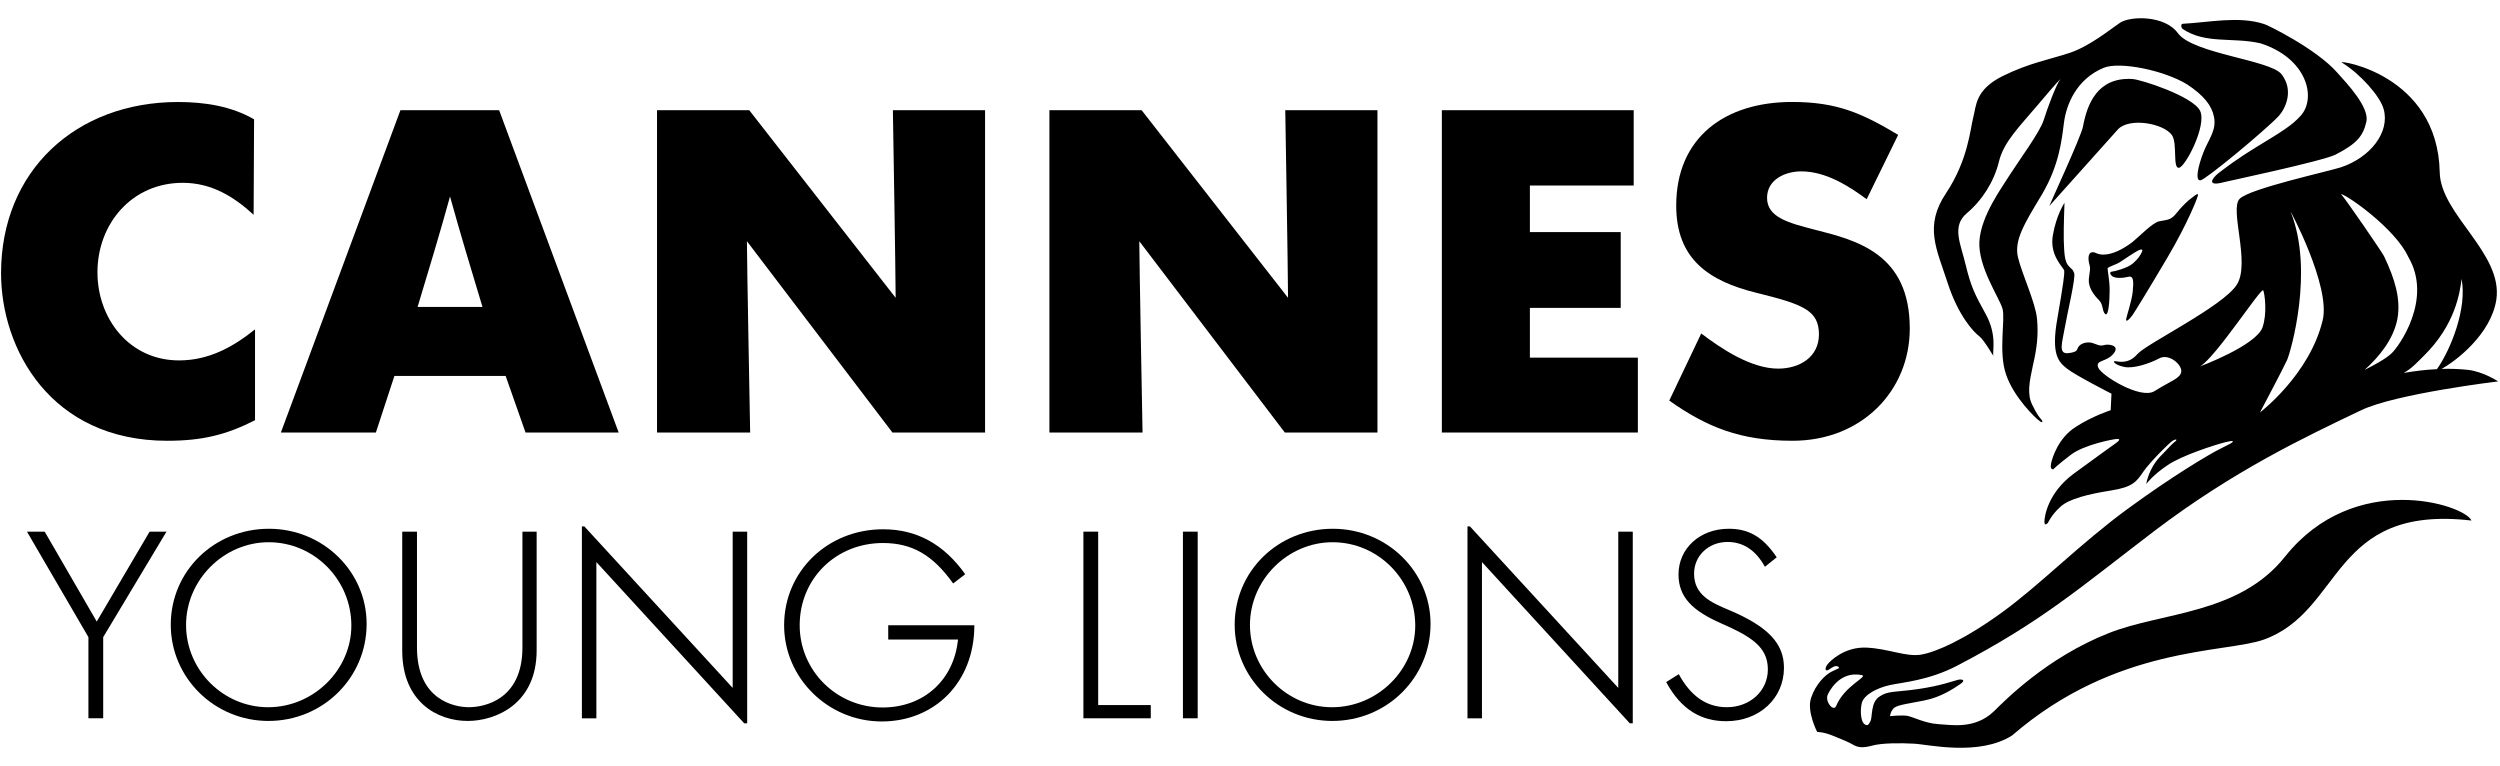 <svg width="111" height="34" viewBox="0 0 111 34" fill="none" xmlns="http://www.w3.org/2000/svg">
<path d="M96.43 5.995C96.69 6.351 96.453 7.483 96.746 7.45C97.028 7.417 97.998 5.562 97.682 4.917C97.356 4.273 95.067 3.529 94.672 3.507C93.116 3.418 92.666 4.639 92.485 5.617C92.407 6.061 90.929 9.237 90.998 9.137L94.052 5.727C94.571 5.216 96.048 5.472 96.431 5.994L96.43 5.995ZM81.528 31.341C81.415 31.619 81.032 31.175 81.144 30.863C81.178 30.774 81.64 29.764 82.666 29.974C82.959 30.041 81.899 30.441 81.527 31.34L81.528 31.341ZM97.681 16.269C98.38 15.869 100.409 12.725 100.489 12.892C100.556 13.058 100.67 13.925 100.455 14.536C100.162 15.346 97.681 16.269 97.681 16.269ZM101.706 9.405C101.638 9.25 103.499 12.704 103.126 14.225C102.54 16.646 100.342 18.313 100.342 18.313C100.342 18.313 101.39 16.336 101.548 15.981C101.706 15.625 102.754 12.026 101.706 9.405ZM106.926 11.405C108.031 13.271 106.509 15.392 106.182 15.692C105.911 15.947 105.359 16.236 104.987 16.425C105.652 15.825 106.261 15.07 106.441 14.181C106.61 13.281 106.329 12.382 105.855 11.382C105.764 11.193 104.085 8.749 103.938 8.616C104.208 8.65 106.362 10.16 106.925 11.404L106.926 11.405ZM107.624 15.792C109.011 14.426 109.225 12.982 109.293 12.382C109.552 13.681 108.808 15.536 108.2 16.391C107.681 16.413 107.185 16.48 106.723 16.558C107.073 16.369 107.298 16.113 107.625 15.791L107.624 15.792ZM101.459 24.71C99.418 27.287 95.98 27.175 93.635 28.108C90.895 29.185 89.024 31.096 88.539 31.573C87.694 32.395 86.634 32.184 86.059 32.151C85.484 32.118 84.932 31.829 84.695 31.785C84.457 31.741 83.917 31.796 83.917 31.796C83.917 31.796 83.94 31.54 84.131 31.407C84.334 31.285 84.74 31.241 85.462 31.096C86.183 30.951 86.736 30.574 87.018 30.385C87.311 30.196 87.119 30.14 86.927 30.185C86.747 30.229 86.161 30.451 85.158 30.596C84.154 30.74 83.827 30.663 83.445 30.929C83.05 31.185 83.141 31.84 83.05 32.018C82.96 32.207 82.892 32.251 82.757 32.129C82.633 32.018 82.576 31.573 82.666 31.206C82.768 30.84 83.354 30.54 83.907 30.418C84.459 30.296 85.632 30.218 86.906 29.552C90.671 27.586 92.328 26.108 95.653 23.576C99.193 20.889 102.35 19.401 104.841 18.212C106.374 17.479 110.918 16.934 110.918 16.934C110.918 16.934 110.264 16.502 109.587 16.423C109.182 16.379 108.787 16.368 108.403 16.379C109.024 16.046 110.602 14.846 110.838 13.303C111.142 11.237 108.358 9.527 108.324 7.65C108.234 3.274 103.77 2.652 103.973 2.774C104.806 3.285 105.675 4.273 105.833 4.84C106.126 5.873 105.236 6.995 103.939 7.428C103.319 7.627 99.891 8.372 99.441 8.827C98.979 9.282 99.926 11.67 99.317 12.636C98.708 13.603 95.303 15.257 94.898 15.724C94.493 16.19 94.064 16.046 93.917 16.036C93.771 16.025 93.894 16.202 94.312 16.291C94.729 16.38 95.451 16.136 95.868 15.913C96.285 15.68 96.871 16.169 96.849 16.491C96.815 16.802 96.42 16.89 95.654 17.368C95.045 17.746 93.309 16.68 93.163 16.324C93.017 15.969 93.524 16.091 93.84 15.703C94.156 15.325 93.603 15.258 93.411 15.325C93.209 15.381 93.095 15.281 92.893 15.225C92.69 15.169 92.43 15.225 92.306 15.369C92.182 15.513 92.306 15.624 91.833 15.68C91.36 15.736 91.574 15.169 91.675 14.558C91.777 13.947 92.171 12.326 92.093 12.126C92.014 11.915 92.002 11.993 91.833 11.793C91.664 11.594 91.653 11.238 91.631 10.661C91.62 10.083 91.664 9.006 91.664 9.006C91.664 9.006 91.304 9.528 91.146 10.45C90.988 11.372 91.641 11.882 91.653 12.027C91.663 12.171 91.63 12.505 91.348 14.137C91.055 15.77 91.416 16.081 91.777 16.369C92.137 16.658 93.749 17.48 93.749 17.48L93.715 18.213C93.715 18.213 92.915 18.468 92.159 18.957C91.404 19.435 91.122 20.301 91.066 20.59C91.01 20.879 91.168 20.835 91.168 20.835C91.168 20.835 91.337 20.657 91.934 20.201C92.52 19.746 93.816 19.501 93.974 19.491C94.132 19.48 94.143 19.535 93.94 19.68C93.737 19.824 93.208 20.201 92.069 21.035C90.93 21.879 90.772 22.923 90.772 23.167C90.772 23.4 90.93 23.211 90.93 23.211C90.93 23.211 91.088 22.856 91.483 22.5C91.866 22.145 92.746 21.933 93.726 21.779C94.707 21.624 94.865 21.379 95.169 20.935C95.473 20.502 96.296 19.68 96.466 19.569C96.635 19.469 96.681 19.525 96.578 19.602C96.476 19.68 96.42 19.735 95.902 20.28C95.383 20.835 95.293 21.491 95.293 21.491C95.293 21.491 95.575 21.102 96.217 20.669C96.848 20.225 98.392 19.736 98.798 19.636C99.193 19.537 99.17 19.592 99.102 19.647C99.035 19.702 98.99 19.714 98.539 19.947C98.1 20.169 96.521 21.09 94.458 22.601C92.35 24.145 90.625 25.922 88.923 27.166C87.232 28.399 85.958 28.954 85.293 29.066C84.628 29.176 83.85 28.799 82.869 28.754C81.888 28.71 81.235 29.365 81.133 29.509C81.032 29.653 81.032 29.776 81.122 29.765C81.213 29.754 81.371 29.576 81.517 29.576C81.663 29.576 81.652 29.665 81.652 29.665C81.652 29.665 81.584 29.698 81.302 29.831C81.032 29.975 80.615 30.376 80.412 30.987C80.209 31.587 80.682 32.497 80.682 32.497C80.682 32.497 80.986 32.497 81.404 32.676C81.821 32.842 82.091 32.954 82.294 33.075C82.497 33.186 82.699 33.219 83.117 33.108C83.534 32.986 84.391 32.986 84.977 33.019C85.563 33.042 87.863 33.597 89.339 32.653C93.95 28.665 98.775 29.01 100.511 28.399C104.061 27.121 103.476 22.39 109.732 23.112C109.428 22.401 104.535 20.847 101.458 24.712L101.459 24.71ZM87.875 14.925C88.111 15.104 88.562 15.925 88.506 15.792C88.449 15.659 88.686 14.903 88.179 13.971C87.66 13.038 87.502 12.693 87.276 11.76C87.051 10.816 86.645 10.05 87.321 9.472C88.009 8.894 88.538 8.061 88.753 7.173C88.968 6.284 89.7 5.585 90.512 4.619C91.324 3.652 91.482 3.508 91.482 3.508C91.29 3.764 90.906 4.797 90.737 5.341C90.557 5.886 89.678 7.074 89.272 7.707C88.877 8.34 87.964 9.561 87.885 10.706C87.818 11.849 88.765 13.204 88.911 13.704C89.046 14.204 88.719 15.614 89.069 16.626C89.407 17.636 90.377 18.569 90.557 18.692C90.726 18.814 90.692 18.692 90.635 18.625C90.579 18.558 90.466 18.459 90.23 17.97C89.993 17.492 90.106 16.948 90.263 16.215C90.433 15.482 90.512 14.894 90.444 14.161C90.377 13.427 89.779 12.184 89.599 11.428C89.418 10.673 89.881 9.929 90.658 8.641C91.424 7.341 91.537 6.253 91.639 5.453C91.74 4.653 92.191 3.509 93.409 3.009C94.119 2.72 96.092 3.12 97.117 3.753C97.839 4.231 98.199 4.675 98.301 5.186C98.425 5.786 98.052 6.196 97.828 6.774C97.602 7.362 97.444 8.04 97.703 8.006C97.929 7.984 100.578 5.785 101.175 5.152C101.469 4.83 101.863 4.019 101.3 3.297C100.815 2.664 97.365 2.386 96.701 1.476C96.114 0.665 94.581 0.709 94.13 1.01C93.713 1.288 92.799 2.043 91.909 2.342C91.019 2.642 90.106 2.787 88.899 3.386C87.693 3.997 87.749 4.697 87.614 5.207C87.479 5.718 87.389 7.096 86.408 8.572C85.416 10.05 85.991 11.06 86.475 12.56C86.949 14.026 87.636 14.748 87.874 14.925H87.875ZM94.401 14.169C94.378 14.336 94.547 14.18 94.683 13.991C94.819 13.792 95.36 12.914 96.24 11.425C97.119 9.936 97.638 8.659 97.592 8.626C97.535 8.593 97.411 8.715 97.276 8.815C97.13 8.915 96.848 9.193 96.611 9.493C96.375 9.792 96.172 9.759 95.867 9.826C95.563 9.892 95.01 10.48 94.694 10.736C94.378 10.981 93.95 11.235 93.556 11.291C93.127 11.358 93.06 11.169 92.879 11.202C92.698 11.235 92.71 11.524 92.767 11.736C92.834 11.935 92.778 12.035 92.744 12.391C92.71 12.757 92.969 13.101 93.183 13.313C93.398 13.513 93.329 13.835 93.476 13.946C93.623 14.058 93.668 13.325 93.668 12.869C93.668 12.425 93.567 11.98 93.578 11.914C93.6 11.847 93.961 11.747 94.13 11.636C94.311 11.525 94.727 11.225 94.93 11.125C95.145 11.025 95.145 11.102 95.088 11.214C95.031 11.336 94.919 11.514 94.694 11.702C94.457 11.902 93.904 12.047 93.78 12.058C93.656 12.069 93.668 12.168 93.791 12.269C93.915 12.358 94.219 12.358 94.49 12.292C94.76 12.214 94.726 12.57 94.693 12.947C94.659 13.324 94.433 14.002 94.399 14.169L94.401 14.169ZM100.354 1.919C102.416 2.574 102.868 4.33 102.157 5.13C101.763 5.574 101.311 5.841 100.274 6.474C99.237 7.107 98.831 7.44 98.504 7.685C98.177 7.941 97.998 8.285 98.707 8.096C98.775 8.074 103.137 7.152 103.701 6.864C104.648 6.375 104.919 6.042 105.066 5.409C105.212 4.775 104.232 3.732 103.769 3.22C102.845 2.165 100.624 1.077 100.522 1.066C99.406 0.699 98.042 0.999 96.926 1.055C96.802 1.055 96.848 1.244 96.915 1.288C97.919 1.965 99.136 1.643 100.354 1.921V1.919Z" fill="black"/>
<path d="M7.434 19.571C2.229 19.571 0.047 15.476 0.047 12.131C0.047 7.591 3.36 4.529 7.907 4.529C9.079 4.529 10.273 4.712 11.281 5.299C11.281 5.887 11.261 9.536 11.261 9.536C10.356 8.705 9.368 8.117 8.113 8.117C5.849 8.117 4.327 9.94 4.327 12.09C4.327 14.157 5.747 16.002 7.949 16.002C9.266 16.002 10.336 15.415 11.323 14.624V18.658C10.048 19.306 8.978 19.57 7.435 19.57L7.434 19.571Z" fill="black"/>
<path d="M23.334 19.204L22.45 16.69H17.512L16.689 19.204H12.471L17.779 4.893H22.162L27.469 19.204H23.334ZM19.981 8.724C19.529 10.365 19.035 11.988 18.541 13.629H21.422C20.928 11.988 20.434 10.365 19.981 8.724Z" fill="black"/>
<path d="M39.624 19.204L33.163 10.71C33.163 11.541 33.307 19.204 33.307 19.204H29.172V4.893H33.266L39.767 13.223C39.767 12.25 39.644 4.893 39.644 4.893H43.737V19.204H39.623H39.624Z" fill="black"/>
<path d="M57.046 19.204L50.585 10.71C50.585 11.541 50.729 19.204 50.729 19.204H46.594V4.893H50.688L57.189 13.223C57.189 12.25 57.066 4.893 57.066 4.893H61.159V19.204H57.045H57.046Z" fill="black"/>
<path d="M64.018 19.204V4.893H72.536V8.237H67.927V10.305H71.96V13.67H67.927V15.879H72.721V19.204H64.019H64.018Z" fill="black"/>
<path d="M79.588 19.57C77.263 19.57 75.781 18.962 74.115 17.786L75.535 14.806C76.44 15.495 77.757 16.367 78.95 16.367C79.897 16.367 80.761 15.86 80.761 14.846C80.761 13.772 80.041 13.508 77.984 13.001C75.864 12.475 74.424 11.501 74.424 9.129C74.424 6.088 76.605 4.527 79.567 4.527C81.542 4.527 82.654 5.014 84.279 5.988L82.88 8.845C82.057 8.237 81.049 7.609 79.98 7.609C79.258 7.609 78.457 7.973 78.457 8.785C78.457 9.656 79.424 9.9 80.597 10.204C82.428 10.669 84.794 11.258 84.794 14.583C84.794 17.36 82.655 19.57 79.589 19.57H79.588Z" fill="black"/>
<path d="M4.582 28.289V31.892H3.926V28.289L1.197 23.605H1.984L4.295 27.597L6.643 23.605H7.392L4.582 28.289Z" fill="black"/>
<path d="M11.918 32.01C9.524 32.01 7.582 30.097 7.582 27.738C7.582 25.354 9.512 23.477 11.942 23.477C14.336 23.477 16.278 25.366 16.278 27.702C16.278 30.096 14.336 32.01 11.918 32.01ZM11.93 24.075C9.929 24.075 8.261 25.754 8.261 27.75C8.261 29.745 9.904 31.401 11.907 31.401C13.92 31.401 15.6 29.745 15.6 27.774C15.6 25.743 13.956 24.075 11.93 24.075Z" fill="black"/>
<path d="M23.827 28.876C23.827 31.27 21.993 32.01 20.766 32.01C19.408 32.01 17.859 31.153 17.859 28.888V23.605H18.514V28.747C18.514 31.094 20.194 31.4 20.814 31.4C21.505 31.4 23.196 31.071 23.196 28.747V23.605H23.827V28.876Z" fill="black"/>
<path d="M33.043 32.115L26.479 24.956V31.893H25.836V23.371H25.943L32.531 30.543V23.606H33.175V32.116L33.043 32.115Z" fill="black"/>
<path d="M39.15 32.033C36.768 32.033 34.815 30.108 34.815 27.761C34.815 25.367 36.744 23.5 39.21 23.5C40.699 23.5 41.903 24.157 42.856 25.495L42.32 25.906C41.414 24.638 40.497 24.11 39.199 24.11C37.114 24.11 35.506 25.695 35.506 27.761C35.506 29.78 37.15 31.412 39.186 31.412C41.01 31.412 42.355 30.202 42.535 28.395H39.437V27.762H43.261C43.261 30.309 41.485 32.033 39.15 32.033Z" fill="black"/>
<path d="M48.103 31.892V23.605H48.759V31.305H51.094V31.892H48.103Z" fill="black"/>
<path d="M52.522 31.892V23.605H53.177V31.892H52.522Z" fill="black"/>
<path d="M59.156 32.01C56.762 32.01 54.82 30.097 54.82 27.738C54.82 25.354 56.75 23.477 59.18 23.477C61.574 23.477 63.516 25.366 63.516 27.702C63.516 30.096 61.574 32.01 59.156 32.01ZM59.167 24.075C57.166 24.075 55.498 25.754 55.498 27.75C55.498 29.745 57.142 31.401 59.144 31.401C61.157 31.401 62.837 29.745 62.837 27.774C62.837 25.743 61.194 24.075 59.167 24.075Z" fill="black"/>
<path d="M72.363 32.115L65.799 24.956V31.893H65.156V23.371H65.264L71.851 30.543V23.606H72.495V32.116L72.363 32.115Z" fill="black"/>
<path d="M76.648 32.022C75.54 32.022 74.647 31.517 73.978 30.285L74.538 29.932C75.074 30.918 75.778 31.4 76.671 31.4C77.707 31.4 78.493 30.672 78.493 29.721C78.493 28.712 77.731 28.254 76.42 27.678C75.169 27.127 74.526 26.529 74.526 25.506C74.526 24.345 75.479 23.477 76.754 23.477C77.611 23.477 78.255 23.805 78.886 24.744L78.362 25.166C77.957 24.428 77.397 24.063 76.705 24.063C75.86 24.063 75.217 24.673 75.217 25.471C75.217 26.411 75.967 26.751 76.753 27.079C78.54 27.83 79.208 28.593 79.208 29.65C79.208 31.012 78.111 32.021 76.646 32.021L76.648 32.022Z" fill="black"/>
</svg>
